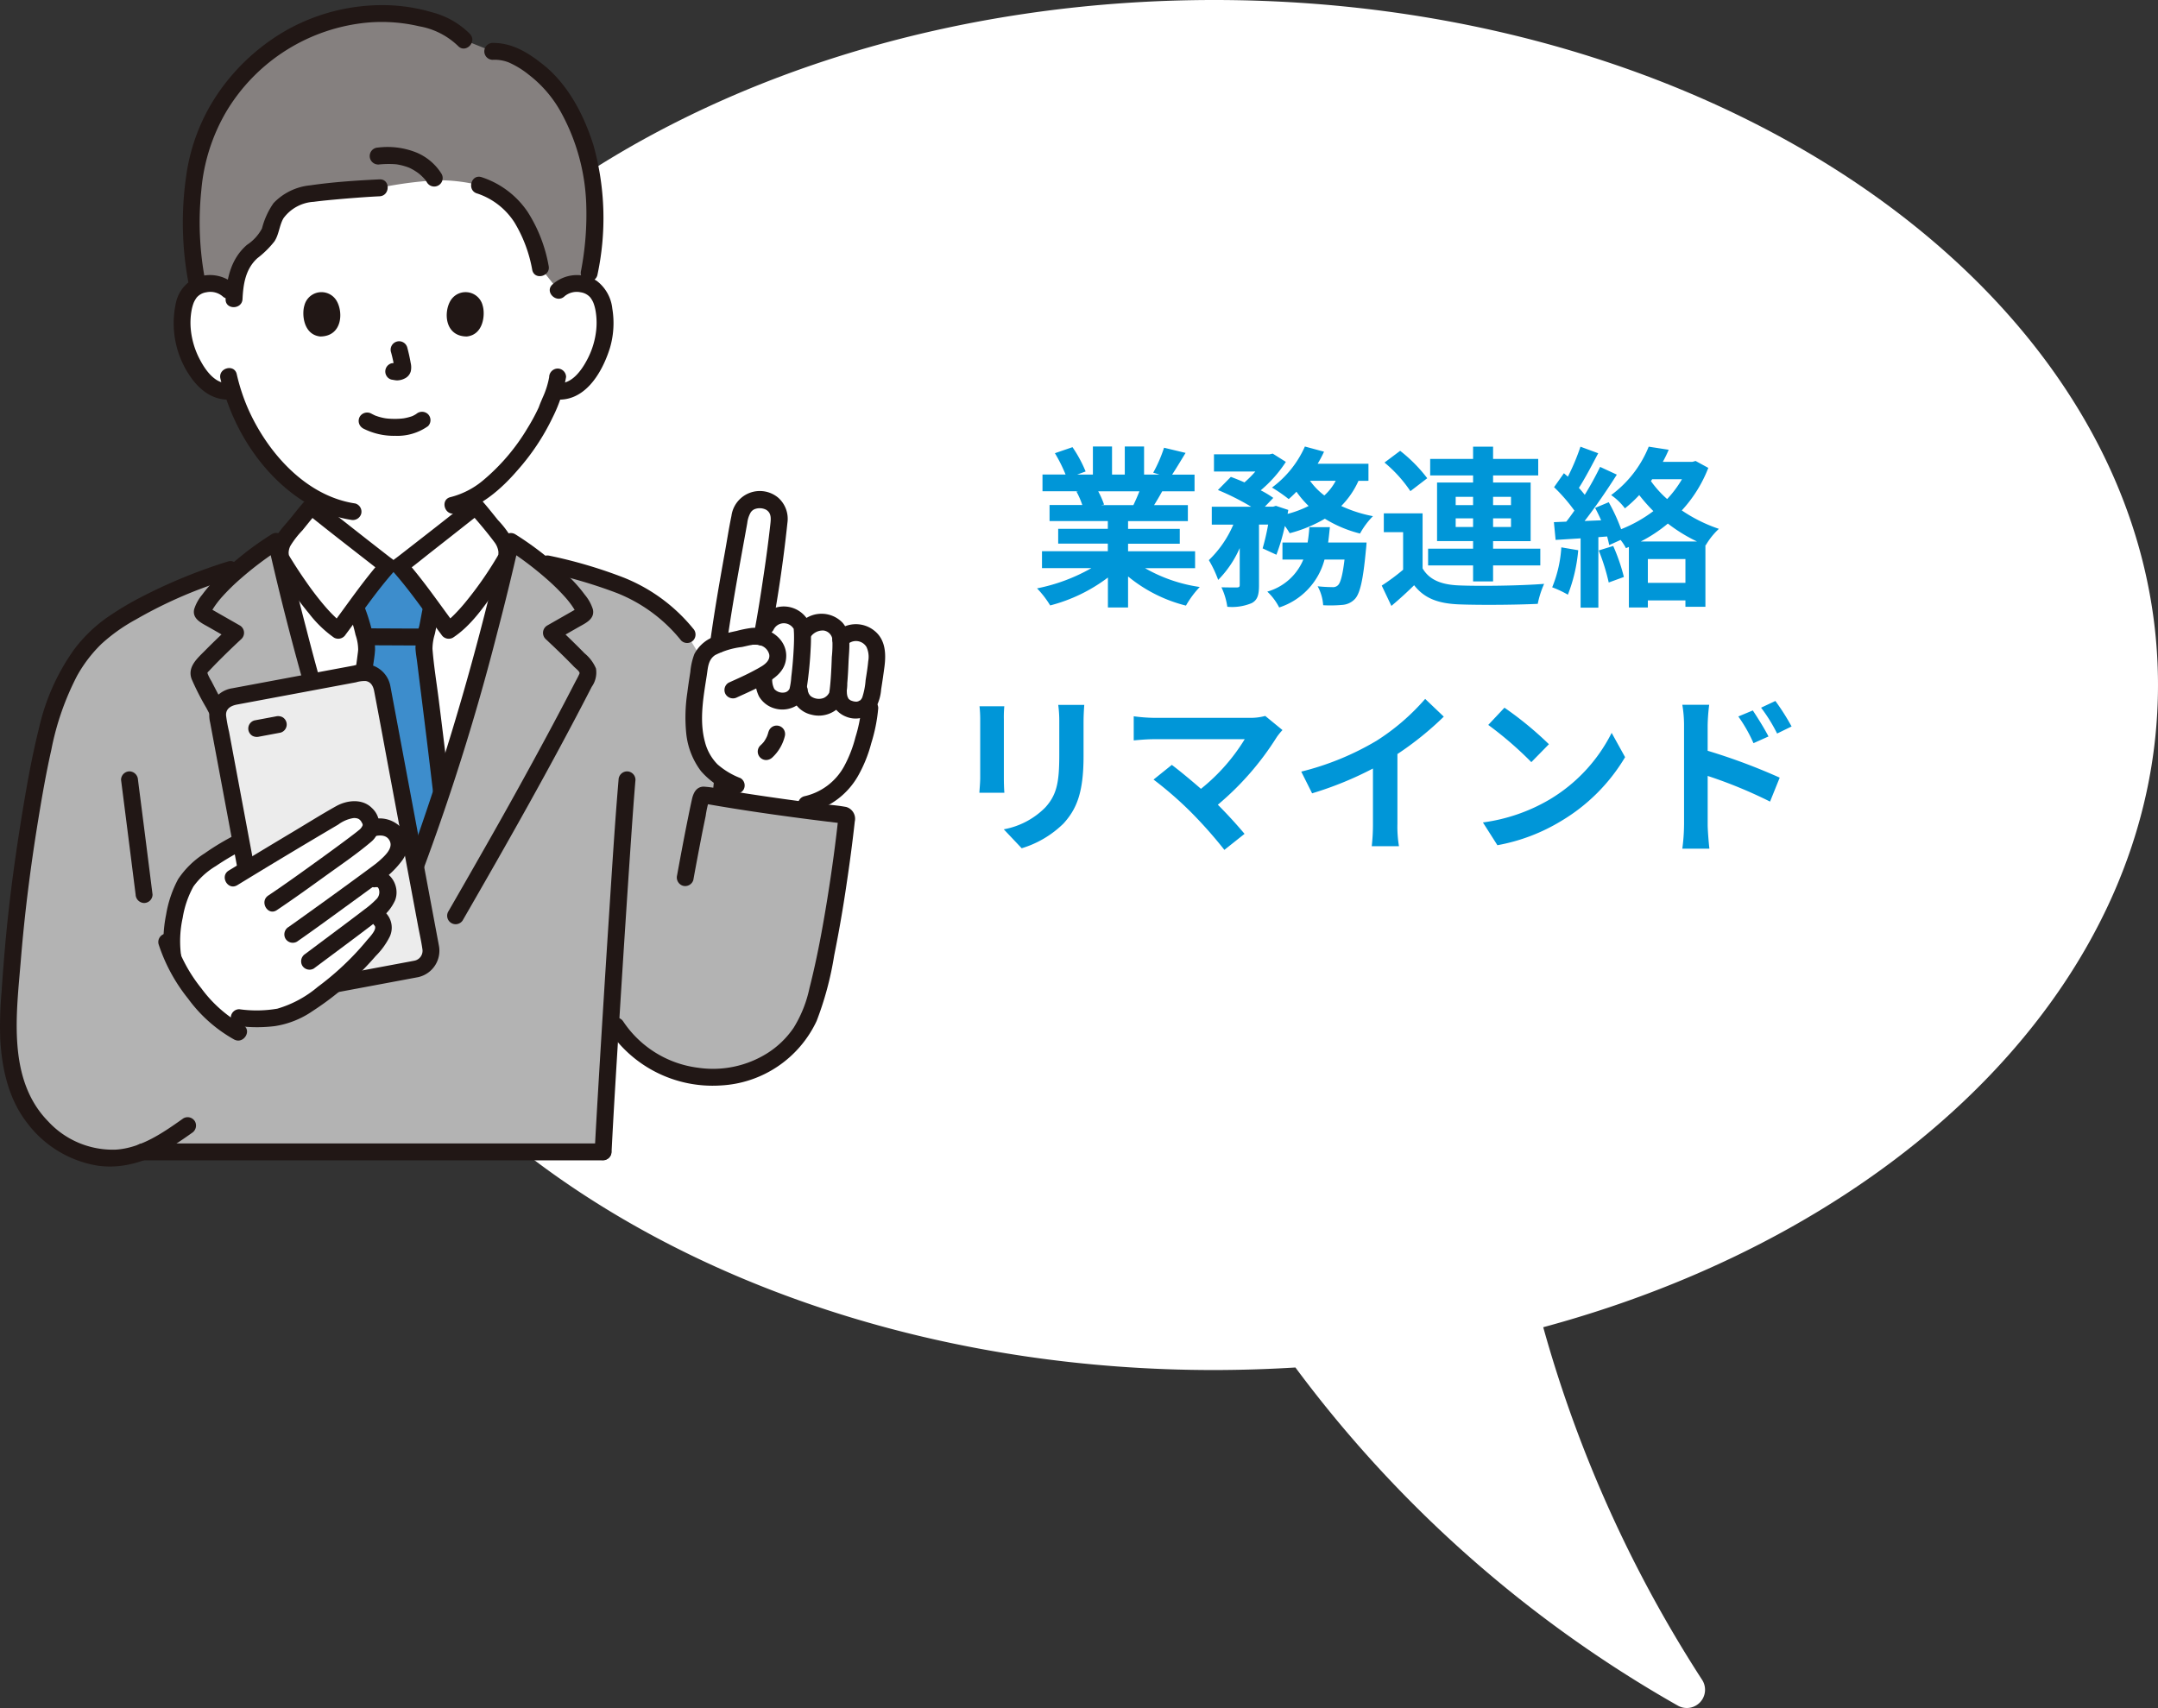 <svg xmlns="http://www.w3.org/2000/svg" viewBox="0 0 262.943 208.156"><rect x="0" y="0" width="262.943" height="208.156" fill="#333333" stroke="none"/><defs><clipPath id="a"><path fill="none" d="M0 0h229.987v208.156H0z"/></clipPath></defs><g clip-path="url(#a)" transform="translate(32.956)"><path fill="#fff" d="M114.993 0c63.506 0 114.993 37.375 114.993 83.48 0 35.869-31.164 66.45-74.906 78.262a155.994 155.994 0 0 0 19.361 42.974 2.222 2.222 0 0 1-2.971 3.134 150.367 150.367 0 0 1-46.584-41.2q-4.893.3-9.894.311C51.484 166.96-.001 129.584-.001 83.48S51.484 0 114.993 0"/></g><path fill="#0096d8" d="M138.833 59.875a25.191 25.191 0 0 1-.735 1.68h-3.927l.357-.063a11.281 11.281 0 0 0-.714-1.617Zm6.783 9.366v-2.058h-8.166v-.924h6.3v-1.806h-6.3v-.945h7.287v-1.953h-4.116c.315-.5.651-1.071.987-1.68h3.942v-2.037h-2.73c.483-.735 1.05-1.68 1.638-2.646l-2.625-.63a16.916 16.916 0 0 1-1.32 3.04l.756.231H139.4V54.41h-2.35v3.423h-1.554V54.41h-2.331v3.423h-1.915l1.029-.378a15.891 15.891 0 0 0-1.6-2.961l-2.142.735a18.824 18.824 0 0 1 1.3 2.6h-2.814v2.037h4.389l-.252.042a9.436 9.436 0 0 1 .714 1.638h-3.99v1.953h7.1v.945h-6.048v1.806h6.048v.924h-8.022v2.058h6.027a22.063 22.063 0 0 1-6.63 2.47 11.649 11.649 0 0 1 1.6 2.079 19.92 19.92 0 0 0 7.035-3.4v3.648h2.456v-3.78a17.925 17.925 0 0 0 7.053 3.553 11.747 11.747 0 0 1 1.68-2.268 18.761 18.761 0 0 1-6.657-2.289Zm16.212-3.129c.084-.609.147-1.239.21-1.869h-2.5a17.53 17.53 0 0 1-.21 1.869h-3.066v2.079h2.541a6.732 6.732 0 0 1-4.388 3.906 7.064 7.064 0 0 1 1.449 1.932 8.389 8.389 0 0 0 5.523-5.838h2.436c-.231 1.953-.5 2.856-.8 3.129a.855.855 0 0 1-.673.231 17.785 17.785 0 0 1-1.8-.105 5.506 5.506 0 0 1 .672 2.31 16.046 16.046 0 0 0 2.352-.042 2.309 2.309 0 0 0 1.53-.735c.609-.672.987-2.289 1.323-5.922.042-.294.084-.945.084-.945Zm.922-7.518a6.381 6.381 0 0 1-1.386 1.785 8.235 8.235 0 0 1-1.743-1.785Zm3.99 0v-2.079h-6.19a14.079 14.079 0 0 0 .777-1.47l-2.331-.63a12.519 12.519 0 0 1-4.011 5 18.338 18.338 0 0 1 2.037 1.407 12.5 12.5 0 0 0 .945-.9 11.873 11.873 0 0 0 1.483 1.738 12.723 12.723 0 0 1-2.562.966l.084-.483-1.512-.5-.336.105h-1.008l1.029-1.071a11.753 11.753 0 0 0-1.533-.924 15.675 15.675 0 0 0 3.066-3.465l-1.6-1.008-.378.084h-6.783v2.1h5.04a13.113 13.113 0 0 1-1.323 1.323 30.712 30.712 0 0 0-1.659-.672l-1.575 1.6a30.464 30.464 0 0 1 4.053 2.037h-4.803v2.184h2.625a13.2 13.2 0 0 1-2.982 4.326 13.994 13.994 0 0 1 1.137 2.407 12.723 12.723 0 0 0 2.625-3.885v4.494c0 .252-.084.294-.336.315-.273 0-1.113 0-1.89-.021a8.319 8.319 0 0 1 .714 2.373 6.194 6.194 0 0 0 2.961-.443c.735-.378.9-1.05.9-2.184v-7.39h1.113a27.372 27.372 0 0 1-.672 2.9l1.68.777a24.514 24.514 0 0 0 1.029-3.507 7.948 7.948 0 0 1 .588.882 16.809 16.809 0 0 0 4.287-1.766 15.126 15.126 0 0 0 4.284 1.806 9.591 9.591 0 0 1 1.575-2.118 16.341 16.341 0 0 1-3.864-1.239 10.316 10.316 0 0 0 2.1-3.066Zm10.628 5.628v-1.05h2.121v1.05Zm0-3.675h2.121v1.008h-2.121Zm6.741 0v1.008h-2.184v-1.008Zm0 3.675h-2.184v-1.05h2.184Zm-4.62 6.636h2.436v-1.956h5.754v-2.034h-5.754v-.924h4.578v-7.142h-4.578v-.861h5.5v-2.016h-5.5v-1.491h-2.436v1.491h-5.229v2.016h5.229v.861H175.1v7.14h4.389v.924h-5.481v2.036h5.481Zm-5.586-12.579a18.249 18.249 0 0 0-3.3-3.339l-1.908 1.428a16.364 16.364 0 0 1 3.155 3.486Zm-.567 4.284h-4.725v2.289h2.352v4.578a25.166 25.166 0 0 1-2.604 1.932l1.176 2.478c1.071-.9 1.932-1.7 2.772-2.52 1.26 1.617 2.943 2.226 5.443 2.331 2.562.1 7.014.063 9.618-.063a11.386 11.386 0 0 1 .777-2.436c-2.9.231-7.854.294-10.374.189-2.146-.084-3.616-.672-4.435-2.079Zm16.905 4.139a15.268 15.268 0 0 1-1.113 4.87 12.344 12.344 0 0 1 1.911.9 19.416 19.416 0 0 0 1.26-5.418Zm4.557.378a24.848 24.848 0 0 1 1.218 3.906l1.848-.672a23.153 23.153 0 0 0-1.3-3.78Zm5.124-1.092a17.6 17.6 0 0 0 3.3-2.184 19.444 19.444 0 0 0 3.549 2.184Zm.861 5.04v-2.9h4.578v2.9Zm.525-12.626h3.633a13.407 13.407 0 0 1-1.806 2.415 12.635 12.635 0 0 1-1.974-2.184Zm5.292-2.226-.378.105h-3.612a15.719 15.719 0 0 0 .714-1.47l-2.436-.378a13.636 13.636 0 0 1-4.578 5.9 7.22 7.22 0 0 1 1.68 1.617 16.043 16.043 0 0 0 1.743-1.617 21.609 21.609 0 0 0 1.722 1.953 16.726 16.726 0 0 1-3.927 2.205 22 22 0 0 0-1.512-3.289l-1.659.693c.252.462.5.987.735 1.512l-2.016.084c1.323-1.7 2.772-3.822 3.927-5.649l-2.037-.945a38.083 38.083 0 0 1-1.869 3.4c-.21-.252-.441-.546-.714-.84.756-1.176 1.6-2.793 2.352-4.221l-2.163-.8a26.621 26.621 0 0 1-1.533 3.654 65.99 65.99 0 0 0-.483-.42l-1.2 1.7a20.607 20.607 0 0 1 2.478 2.856c-.336.483-.672.945-.987 1.344l-1.512.063.21 2.163 3.045-.189v8.443h2.163v-8.589l1.071-.084c.1.378.189.735.252 1.05l1.386-.63a6.12 6.12 0 0 1 .654 1.005l.357-.147v7.374h2.31v-.861h4.578v.777h2.436v-7.518l.042.021a8.663 8.663 0 0 1 1.6-2 18.508 18.508 0 0 1-4.519-2.246 16.312 16.312 0 0 0 3.23-5.183Zm-74.487 29.726h-3.171a14.814 14.814 0 0 1 .126 2.1v3.99c0 3.276-.273 4.851-1.722 6.426a9.5 9.5 0 0 1-5.04 2.646l2.184 2.31a12.365 12.365 0 0 0 5.1-3.024c1.554-1.722 2.436-3.675 2.436-8.19v-4.158c.003-.836.045-1.508.087-2.1Zm-9.744.168h-3.019a14.911 14.911 0 0 1 .084 1.617v7.077c0 .63-.084 1.449-.1 1.848h3.045c-.042-.483-.063-1.3-.063-1.827v-7.1a14.84 14.84 0 0 1 .053-1.611Zm33.894 2.9-2.1-1.722a6.783 6.783 0 0 1-1.953.231h-11.655a20.164 20.164 0 0 1-2.415-.189v2.94c.441-.042 1.575-.147 2.415-.147h11.109a23.307 23.307 0 0 1-5.334 6.048c-1.323-1.155-2.709-2.289-3.549-2.919l-2.226 1.79a44.67 44.67 0 0 1 4.62 4.032 54.722 54.722 0 0 1 4.011 4.536l2.457-1.953a56.371 56.371 0 0 0-3.255-3.549 34.987 34.987 0 0 0 7.162-8.214 7.322 7.322 0 0 1 .713-.882Zm2.287 5.063 1.323 2.646a42.079 42.079 0 0 0 7.415-3.024v6.72a23.518 23.518 0 0 1-.147 2.751h3.318a14.438 14.438 0 0 1-.189-2.751v-8.484a38.519 38.519 0 0 0 5.649-4.557l-2.269-2.163a26.922 26.922 0 0 1-5.922 5.1 33.768 33.768 0 0 1-9.178 3.762Zm24.761-7.791-1.974 2.1a43.664 43.664 0 0 1 5.25 4.536l2.142-2.184a42.413 42.413 0 0 0-5.418-4.452Zm-2.625 13.986 1.764 2.774a22.742 22.742 0 0 0 7.791-2.961 22.33 22.33 0 0 0 7.77-7.77l-1.638-2.961a19.774 19.774 0 0 1-7.644 8.169 21.644 21.644 0 0 1-8.043 2.749Zm32.886-13.65-1.764.735a17.991 17.991 0 0 1 1.848 3.255l1.827-.819c-.483-.947-1.323-2.289-1.911-3.171Zm2.751-1.155-1.743.819a19.663 19.663 0 0 1 1.953 3.15l1.764-.861a27.811 27.811 0 0 0-1.974-3.108Zm-11.13 15.079a22.74 22.74 0 0 1-.21 2.919h3.3c-.1-.861-.21-2.331-.21-2.919v-5.944a56.258 56.258 0 0 1 7.6 3.129l1.177-2.919a73.058 73.058 0 0 0-8.78-3.276v-3.066a22.837 22.837 0 0 1 .189-2.541h-3.276a14.819 14.819 0 0 1 .21 2.541Z"/><g transform="translate(0 .625)"><path fill="#fff" d="M68.042 34.763a3.2 3.2 0 0 1 2.31-.846 2.965 2.965 0 0 1 2.663 1.48c.905 1.57.867 4.462.258 6.252a9.639 9.639 0 0 1-2.834 4.6 3.521 3.521 0 0 1-2.716.784l-.187-.031c-.322.938-.724 1.773-.859 2.185-.658 1.787-4.188 7.891-8.718 10.6v1.28c-.4.328-8.657 6.834-9.282 7.278h-1.455c-.626-.444-8.878-6.95-9.282-7.278v-1.231a21.039 21.039 0 0 1-5.148-4.552 24.01 24.01 0 0 1-4.466-8.286 3.469 3.469 0 0 1-2.868-.752 9.651 9.651 0 0 1-2.834-4.6c-.608-1.789-.644-4.681.258-6.252a2.966 2.966 0 0 1 2.663-1.48 3.2 3.2 0 0 1 2.31.846s-3.554-18.097 19.351-18.097 20.836 18.1 20.836 18.1Z"/><path fill="#b3b3b3" d="M34.866 70.515q-.634-2.6-1.211-5.162a44.75 44.75 0 0 0-4.045 2.951 58.874 58.874 0 0 0-15.45 6.812 16.825 16.825 0 0 0-5.046 5.07 28.992 28.992 0 0 0-3.471 8.625c-.78 3.306-1.145 5.148-1.875 9.554a210.156 210.156 0 0 0-2.693 24.152 24 24 0 0 0 1.409 10.31A13.266 13.266 0 0 0 10.232 140a10.338 10.338 0 0 0 7.129-.245H73.49c.148-2.951.519-9.248.956-16.308l.612.951c3.079 4.909 9.362 7.052 14.587 5.984a12.373 12.373 0 0 0 9.552-8.745 159.906 159.906 0 0 0 3.963-22.5.381.381 0 0 0-.337-.422c-2.025-.236-4.182-.5-6.38-.8l-12.719-21.21a19.386 19.386 0 0 0-7.423-5.712 65.241 65.241 0 0 0-9.642-2.905l-.859-.179a44.242 44.242 0 0 0-3.552-2.553 331.433 331.433 0 0 1-7.988 29.055c-2.356 7.236-3.049 9.448-6.309 17.424-3.255-7.978-3.951-10.188-6.306-17.424a332.137 332.137 0 0 1-6.779-23.896Z"/><path fill="#fff" d="M40.907 92.123a334.826 334.826 0 0 1-6.642-24.125l-.025-.578a2.951 2.951 0 0 1 .64-2.643c.932-1.08 2.1-2.641 3.059-3.707.4.328 8.657 6.834 9.282 7.278h1.455c.626-.444 8.878-6.95 9.282-7.278.953 1.066 2.127 2.627 3.059 3.707a2.952 2.952 0 0 1 .64 2.643l.053.247a332.422 332.422 0 0 1-7.453 26.741c-2.356 7.237-3.049 9.448-6.31 17.423-3.255-7.977-3.951-10.187-6.306-17.423q-.369-1.132-.734-2.285Z"/><path fill="#3d8dcc" d="M43.825 84.835c.5-3.576.854-6.138.85-6.379a9.213 9.213 0 0 0-.538-2.565 14.162 14.162 0 0 0-.68-2.213l-.145-.32c1.329-1.791 2.932-3.908 3.91-5.01h1.454c.981 1.1 2.591 3.232 3.922 5.027l-.017.056c-.277 1.141-.321 1.692-.558 2.768q-.066.325-.149.649a6.432 6.432 0 0 0-.222 1.448c0 .275 1.229 9.743 2.136 17.557-2 6.128-2.808 8.557-5.84 15.978-2.974-7.29-3.81-9.763-5.73-15.658.56-3.963 1.148-8.074 1.607-11.338Z"/><path fill="#211715" d="M51.333 75.976c-2.151 0-4.3-.022-6.452-.023a1.031 1.031 0 1 0 0 2.061c2.151 0 4.3.022 6.452.023a1.031 1.031 0 0 0 0-2.061Z"/><path fill="#211715" d="M51.588 73.158c-.2.827-.328 1.665-.5 2.5a11.234 11.234 0 0 0-.466 2.663c.023.591.137 1.189.209 1.775.372 3.016.753 6.032 1.123 9.049q.393 3.211.77 6.424a1.062 1.062 0 0 0 1.031 1.031 1.037 1.037 0 0 0 1.031-1.031q-.632-5.414-1.314-10.822c-.26-2.091-.614-4.194-.776-6.3a6.227 6.227 0 0 1 .288-1.809c.215-.974.362-1.96.594-2.931.308-1.288-1.68-1.84-1.987-.548ZM43.309 95.745l1.557-10.975q.28-1.985.551-3.972c.1-.733.235-1.476.281-2.215a6.988 6.988 0 0 0-.361-2.286 22.615 22.615 0 0 0-.99-3.138 1.038 1.038 0 0 0-1.41-.37 1.056 1.056 0 0 0-.37 1.41 19.2 19.2 0 0 1 .755 2.548 5.552 5.552 0 0 1 .319 1.794c-.011.222-.047.444-.075.664l-.064.5c-.014.105-.027.211-.043.316l-.03.229c-.387 2.884-.8 5.764-1.211 8.644q-.447 3.152-.9 6.3a1.065 1.065 0 0 0 .72 1.268 1.038 1.038 0 0 0 1.268-.72Z"/><path fill="#211715" d="M37.21 60.342c-.591.667-1.148 1.364-1.707 2.061s-1.185 1.345-1.68 2.073a3.591 3.591 0 0 0-.277 3.815 45.923 45.923 0 0 0 4.117 5.86 14.068 14.068 0 0 0 3.038 2.931 1.056 1.056 0 0 0 1.41-.37c1.917-2.559 3.719-5.235 5.84-7.633a1.05 1.05 0 0 0-.209-1.619c-.129-.091-.25-.187-.373-.281l-.149-.115s.154.119-.011-.009l-.429-.335q-1.092-.849-2.179-1.7-2.342-1.837-4.679-3.682c-.418-.33-.838-.657-1.252-.991a1.062 1.062 0 0 0-1.458 0 1.038 1.038 0 0 0 0 1.458c2.623 2.116 5.291 4.181 7.95 6.253.511.4 1.015.809 1.542 1.186l-.209-1.619c-2.236 2.529-4.139 5.352-6.161 8.05l1.41-.37a6.394 6.394 0 0 1-1-.825c-.42-.4-.816-.834-1.194-1.274a36.907 36.907 0 0 1-2.247-2.933 52.984 52.984 0 0 1-1.671-2.525c-.15-.242-.314-.485-.441-.741a.927.927 0 0 1-.043-.084c.083.215.024-.073.021-.143a1.946 1.946 0 0 1 .215-.885 10.98 10.98 0 0 1 1.47-1.894c.6-.742 1.188-1.488 1.82-2.2.871-.991-.581-2.454-1.464-1.459Z"/><path fill="#211715" d="M57.229 61.8c1.052 1.187 2.114 2.433 3.059 3.707a2.373 2.373 0 0 1 .356.715 1.964 1.964 0 0 1 .086.408c.008.089-.016.4 0 .338.028-.1-.054.1-.082.149-.073.129-.148.252-.224.377a44.135 44.135 0 0 1-3.736 5.3 21.508 21.508 0 0 1-1.327 1.473c-.215.215-.436.425-.666.623a3.26 3.26 0 0 1-.543.409l1.41.37c-2.021-2.7-3.925-5.521-6.161-8.05l-.209 1.619c1.175-.841 2.295-1.773 3.431-2.663q2.391-1.875 4.776-3.758c.429-.338.859-.674 1.284-1.017a1.037 1.037 0 0 0 0-1.458 1.055 1.055 0 0 0-1.458 0c-2.59 2.09-5.225 4.129-7.85 6.175l-.5.389-.218.169-.03.023c-.158.121-.315.245-.478.362a1.05 1.05 0 0 0-.208 1.619c2.12 2.4 3.922 5.074 5.84 7.633a1.051 1.051 0 0 0 1.41.37c2.193-1.435 3.819-3.809 5.293-5.926.6-.867 1.189-1.748 1.735-2.652a4.1 4.1 0 0 0 .449-.876 3.738 3.738 0 0 0-.307-2.636 11.749 11.749 0 0 0-1.689-2.239c-.654-.811-1.3-1.632-1.989-2.41-.878-.993-2.332.467-1.454 1.457ZM74.518 139.755c.277-5.5.627-10.994.967-16.491q.651-10.512 1.365-21.02c.18-2.612.359-5.225.58-7.834a1.038 1.038 0 0 0-1.031-1.031 1.052 1.052 0 0 0-1.031 1.031c-.469 5.527-.806 11.067-1.166 16.6q-.683 10.492-1.308 20.989c-.153 2.584-.307 5.169-.437 7.755-.067 1.326 2 1.322 2.061 0ZM41.297 110.484c-5.156-8.938-10.253-17.916-15.006-27.076l-.538-1.04a5.711 5.711 0 0 1-.442-.862c-.066-.215-.023-.172.192-.405q.376-.4.762-.8a98.088 98.088 0 0 1 3.174-3.081 1.04 1.04 0 0 0-.209-1.619l-2.049-1.17-.931-.532c-.186-.106-.373-.212-.558-.319l-.186-.106q-.229-.143.043.039l.141.52q-.09.195-.026.063c.025-.051.051-.1.078-.152.046-.086.094-.172.144-.258.1-.179.218-.353.336-.523a11.031 11.031 0 0 1 .819-1.031 25.544 25.544 0 0 1 2.319-2.272 40.731 40.731 0 0 1 4.818-3.621l-1.514-.616a332.268 332.268 0 0 0 10.56 36.8c1.009 2.877 2.127 5.717 3.272 8.546a1.063 1.063 0 0 0 1.268.72 1.038 1.038 0 0 0 .72-1.268 283.808 283.808 0 0 1-11.151-34.38q-1.436-5.46-2.681-10.967a1.039 1.039 0 0 0-1.514-.616 38.5 38.5 0 0 0-7.051 5.669 17.806 17.806 0 0 0-1.454 1.726 5.168 5.168 0 0 0-.973 1.761c-.267 1.186.9 1.686 1.738 2.165l2.794 1.595-.209-1.619c-1 .94-2 1.886-2.963 2.865-.945.961-2.226 2.013-1.668 3.513a32.017 32.017 0 0 0 1.8 3.528q.923 1.763 1.862 3.518a671.636 671.636 0 0 0 7.958 14.392q2.259 3.982 4.552 7.945a1.032 1.032 0 0 0 1.78-1.04Z"/><path fill="#211715" d="M56.381 111.53c5.416-9.387 10.77-18.819 15.721-28.461a2.994 2.994 0 0 0 .513-2.233 4.781 4.781 0 0 0-1.385-1.841 96.926 96.926 0 0 0-3.314-3.226l-.208 1.619 2.794-1.595c.841-.48 2.006-.976 1.738-2.165a5.186 5.186 0 0 0-.972-1.761 17.869 17.869 0 0 0-1.454-1.726 38.5 38.5 0 0 0-7.051-5.669 1.038 1.038 0 0 0-1.514.616 332.273 332.273 0 0 1-10.56 36.8c-1.01 2.877-2.127 5.717-3.272 8.546a1.037 1.037 0 0 0 .72 1.268 1.056 1.056 0 0 0 1.268-.72 283.8 283.8 0 0 0 11.151-34.38q1.435-5.46 2.681-10.967l-1.514.616a40.775 40.775 0 0 1 4.818 3.621 25.718 25.718 0 0 1 2.268 2.218 11.308 11.308 0 0 1 .831 1.031c.12.172.235.344.344.524q.091.152.175.308l.053.1q.1.208 0-.013l.141-.52q.247-.165.094-.07-.117.072-.238.138l-.466.266-1.025.584-2.049 1.17a1.04 1.04 0 0 0-.209 1.619c.953.894 1.9 1.793 2.821 2.722q.319.321.633.649c.161.168.611.512.687.73.036.1.024.091-.055.271-.143.323-.326.635-.487.949q-1.728 3.35-3.517 6.667-3.707 6.887-7.587 13.681-2.161 3.805-4.351 7.595a1.032 1.032 0 0 0 1.78 1.041ZM17.355 140.785h56.132a1.031 1.031 0 0 0 0-2.061H17.355a1.031 1.031 0 0 0 0 2.061ZM14.75 94.409q.892 6.989 1.775 13.979a1.064 1.064 0 0 0 1.031 1.031 1.037 1.037 0 0 0 1.031-1.031q-.876-6.991-1.775-13.979a1.064 1.064 0 0 0-1.031-1.031 1.037 1.037 0 0 0-1.031 1.031Z"/><path fill="#211715" d="M27.759 67.805a64.846 64.846 0 0 0-10.016 4.055 38.956 38.956 0 0 0-4.846 2.87 18.2 18.2 0 0 0-3.839 3.758 26.409 26.409 0 0 0-4.309 9.637c-.709 2.834-1.256 5.709-1.746 8.589-1.025 6.029-1.87 12.08-2.4 18.173q-.232 2.682-.411 5.366a47.068 47.068 0 0 0-.165 5.7c.194 3.616 1 7.333 3.264 10.243a13.461 13.461 0 0 0 8.6 5.232c3.377.475 6.475-.713 9.292-2.494.75-.472 1.48-.98 2.2-1.493a1.059 1.059 0 0 0 .37-1.41 1.039 1.039 0 0 0-1.41-.37c-2.434 1.727-5.139 3.618-8.218 3.813a10.7 10.7 0 0 1-8.263-3.449c-5.02-5.137-3.85-13.156-3.323-19.649.464-5.715 1.187-11.391 2.111-17.049.467-2.863.962-5.722 1.6-8.552a33.287 33.287 0 0 1 3.137-9.033 16.773 16.773 0 0 1 2.973-3.893 21.127 21.127 0 0 1 4.189-2.976 54.265 54.265 0 0 1 9.258-4.238c.831-.293 1.666-.572 2.5-.842 1.258-.4.72-2.4-.548-1.987Z"/><path fill="#85807f" d="M23.9 19.812a38.607 38.607 0 0 0 .2 14.444 3.535 3.535 0 0 1 1.448-.335 3.049 3.049 0 0 1 2.977 1.823c.091-1.89.339-3.848 1.812-5.355.784-.8 1.894-1.448 2.362-2.38.4-.789.461-1.642.874-2.427a4.237 4.237 0 0 1 1.285-1.471 7.473 7.473 0 0 1 2.439-1.016c1.242-.327 7.308-.755 8.943-.833a48.454 48.454 0 0 1 7.009-.921 20.52 20.52 0 0 1 5.151.61 9.355 9.355 0 0 1 5.055 3.831 16.439 16.439 0 0 1 2.4 6.227l2.19 2.754a3.2 3.2 0 0 1 2.31-.846 3.779 3.779 0 0 1 1.134.2c1.374-6.11 1.619-13.2-1.087-19.186a17.365 17.365 0 0 0-4.843-6.87c-2.54-2.03-3.79-2.447-5.551-2.43l-3.474-1.38A7.437 7.437 0 0 0 53.1 2.104a22.028 22.028 0 0 0-16.875 1.412 24.014 24.014 0 0 0-11.208 12.315 22.748 22.748 0 0 0-1.12 3.984Z"/><path fill="#211715" d="M58.124 22.947a8.632 8.632 0 0 1 4.567 3.544 16.919 16.919 0 0 1 2.165 5.8c.3 1.292 2.288.745 1.988-.548a18.05 18.05 0 0 0-2.548-6.541 10.811 10.811 0 0 0-5.626-4.239c-1.269-.4-1.812 1.593-.548 1.987ZM60.01 6.665a4.681 4.681 0 0 1 1.99.323 10.87 10.87 0 0 1 2.405 1.473 14.721 14.721 0 0 1 4 4.689 24.939 24.939 0 0 1 3.022 11.025 36.315 36.315 0 0 1-.633 8.207 1.059 1.059 0 0 0 .72 1.268 1.04 1.04 0 0 0 1.268-.72 32.964 32.964 0 0 0-.463-15.825c-1.16-3.711-3.1-7.458-6.193-9.9-1.837-1.451-3.71-2.616-6.116-2.6a1.031 1.031 0 0 0 0 2.061ZM24.935 33.2a37.8 37.8 0 0 1-.405-10.636 22.769 22.769 0 0 1 3.074-9.643 22.479 22.479 0 0 1 17.235-10.8 20.015 20.015 0 0 1 6.24.458 9.038 9.038 0 0 1 4.727 2.394c.912.968 2.368-.492 1.458-1.458a10.006 10.006 0 0 0-4.583-2.63A21.187 21.187 0 0 0 46.66 0a23.874 23.874 0 0 0-11.547 2.94 25.318 25.318 0 0 0-8.365 7.539 23.587 23.587 0 0 0-4.046 10.241 39.584 39.584 0 0 0 .245 13.032 1.041 1.041 0 0 0 1.268.72 1.053 1.053 0 0 0 .72-1.268Z"/><path fill="#211715" d="M46.24 21.233c-2.808.135-5.645.323-8.429.726a7.117 7.117 0 0 0-4.482 2.17 9.463 9.463 0 0 0-1.409 3.092 5.466 5.466 0 0 1-1.836 2c-1.963 1.714-2.472 4.1-2.594 6.592-.065 1.326 2 1.323 2.061 0 .091-1.849.374-3.663 1.806-4.97a11.6 11.6 0 0 0 2.081-2.05c.567-.859.59-1.938 1.1-2.816a4.92 4.92 0 0 1 3.7-2.008l.168-.024c.157-.023-.168.021 0 0l.452-.055q.515-.06 1.031-.11c.733-.073 1.466-.137 2.2-.2 1.383-.112 2.769-.217 4.155-.284 1.321-.064 1.328-2.125 0-2.061ZM46.049 19.432a12.282 12.282 0 0 1 2.015-.052l.215.019c.194.019-.237-.043.1.012.144.024.287.051.429.083a7.189 7.189 0 0 1 1 .3c-.094-.036.048.019.067.028q.1.047.2.1c.149.075.3.158.438.245s.274.178.408.272c.033.023.129.1.043.03l.159.129a5.808 5.808 0 0 1 .615.6c.038.043.073.089.111.131-.054-.06-.076-.108-.013-.015s.134.2.193.3a1.031 1.031 0 0 0 1.78-1.04 6.58 6.58 0 0 0-3.107-2.627 9.452 9.452 0 0 0-4.655-.587 1.031 1.031 0 0 0 0 2.061Z"/><path fill="#fff" d="M41.308 98.61c-1.491.873-7.406 4.4-11.3 6.763l-.644-3.444a25.065 25.065 0 0 0-5.806 3.86 6.783 6.783 0 0 0-1.627 2.7 16.653 16.653 0 0 0-.892 7.377l.043.3a22.39 22.39 0 0 0 5.959 7.7 36.776 36.776 0 0 0 6.75-.51 11.328 11.328 0 0 0 4.331-2.022 34.924 34.924 0 0 0 8.141-7.681 2.336 2.336 0 0 0 .426-1.11 1.282 1.282 0 0 0-.338-1.1l-.844-.785c.329-.258.56-.448.658-.542a3.71 3.71 0 0 0 1.022-1.391 1.86 1.86 0 0 0 .02-1.071 1.347 1.347 0 0 0-1.574-1.17l-.769.117a89.11 89.11 0 0 0 1.729-1.291c.1-.082.206-.169.311-.262a6.42 6.42 0 0 0 1.522-1.873 2.085 2.085 0 0 0-.285-2.185 2.542 2.542 0 0 0-3-.623 1.8 1.8 0 0 0-.526-1.749c-.856-.945-2.432-.509-3.1-.122Z"/><path fill="#211715" d="M22.035 115.591a13.2 13.2 0 0 1 .227-4.374 11.757 11.757 0 0 1 1.309-3.811 9.226 9.226 0 0 1 2.723-2.485 31.84 31.84 0 0 1 3.637-2.125c1.18-.608.138-2.387-1.04-1.78a30.443 30.443 0 0 0-3.955 2.351 10.823 10.823 0 0 0-3.234 3.149 13.957 13.957 0 0 0-1.464 4.334 16.1 16.1 0 0 0-.192 5.29 1.037 1.037 0 0 0 1.268.72 1.059 1.059 0 0 0 .721-1.269Z"/><rect width="20.347" height="36.71" fill="#ececec" rx="1" transform="rotate(-10.588 470.123 -98.732)"/><path fill="#211715" d="m50.441 116.461-10.66 1.993c-1.6.3-3.2.621-4.8.9a1.24 1.24 0 0 1-1.506-1.016c-.043-.2-.075-.4-.112-.6L31.489 107.7l-2.63-14.073-.951-5.084a18.623 18.623 0 0 1-.361-1.963c-.064-.859.62-1.21 1.338-1.345l1.9-.356 6.732-1.258 5.873-1.1a3.661 3.661 0 0 1 1.168-.152c.654.1.92.648 1.031 1.224.561 2.927 1.1 5.859 1.643 8.789l2.65 14.174 1.055 5.643c.176.94.394 1.882.529 2.828a1.229 1.229 0 0 1-1.028 1.432c-1.294.288-.747 2.276.548 1.988a3.3 3.3 0 0 0 2.487-3.868c-.043-.252-.094-.5-.141-.755l-.8-4.266-2.631-14.073-2.15-11.5c-.063-.337-.123-.675-.189-1.011a3.3 3.3 0 0 0-2.238-2.529 4.453 4.453 0 0 0-2.222.04l-2.368.442-12.417 2.321a3.346 3.346 0 0 0-2.567 1.945 3.733 3.733 0 0 0-.146 2.227l.639 3.417 2.542 13.6 2.328 12.454a14.3 14.3 0 0 0 .5 2.423 3.311 3.311 0 0 0 3.8 2.046c.515-.091 1.031-.193 1.546-.289l12.991-2.428 1.035-.194a1.04 1.04 0 0 0 .72-1.268 1.052 1.052 0 0 0-1.264-.72Z"/><path fill="#fff" d="m28.421 106.958-.027-.6c3.779-2.316 11.957-7.2 13.125-7.87.671-.387 2.247-.823 3.1.122a1.807 1.807 0 0 1 .53 1.739l.286-.073a2.428 2.428 0 0 1 2.709.706 2.085 2.085 0 0 1 .285 2.185 6.868 6.868 0 0 1-1.834 2.135c-.226.181-.864.656-1.729 1.288l.769-.116a1.347 1.347 0 0 1 1.573 1.17 1.86 1.86 0 0 1-.02 1.071 3.709 3.709 0 0 1-1.023 1.391c-.1.094-.329.283-.656.54l.843.787a1.282 1.282 0 0 1 .338 1.1 2.393 2.393 0 0 1-.426 1.113 34.992 34.992 0 0 1-8.145 7.685 11.326 11.326 0 0 1-4.332 2.018 19.068 19.068 0 0 1-4.638.046Z"/><path fill="#211715" d="m31.557 89.15 2.62-.491a1.03 1.03 0 0 0 .246-1.883 1.155 1.155 0 0 0-.794-.1l-2.62.491a1.03 1.03 0 0 0-.246 1.883 1.154 1.154 0 0 0 .794.1ZM28.913 107.247q6.12-3.745 12.3-7.386a4.237 4.237 0 0 1 1.784-.78 1.229 1.229 0 0 1 .661.076.917.917 0 0 1 .393.4c.086.16.155.235.136.392a1.369 1.369 0 0 1-.459.59c-.105.089-.215.174-.321.258l-.167.131a1.3 1.3 0 0 1-.107.083q-.59.45-1.184.892-1.446 1.074-2.908 2.128c-2.1 1.517-4.2 3.036-6.353 4.478-1.1.735-.065 2.522 1.041 1.78 2.057-1.379 4.068-2.83 6.076-4.279 1.807-1.3 3.679-2.574 5.381-4.016a2.733 2.733 0 0 0 .111-4.168c-1.15-1.147-3.013-.95-4.328-.215-1.739.97-3.432 2.033-5.141 3.055q-3.987 2.383-7.957 4.8c-1.13.691-.1 2.475 1.04 1.78Z"/><path fill="#211715" d="M45.712 101.27c.726-.164 1.511-.11 1.816.68.335.87-.708 1.783-1.271 2.293-.132.12-.275.228-.408.347-.152.135.076-.057.057-.043-.125.092-.248.188-.372.281q-.563.422-1.132.838-3.3 2.428-6.637 4.816c-.869.625-1.737 1.254-2.616 1.865a1.058 1.058 0 0 0-.37 1.41 1.04 1.04 0 0 0 1.41.37c2.173-1.511 4.307-3.08 6.449-4.636q1.7-1.236 3.4-2.482a11.494 11.494 0 0 0 3.04-2.881 3.235 3.235 0 0 0-.283-3.98 3.611 3.611 0 0 0-3.631-.868c-1.293.292-.746 2.28.548 1.987Z"/><path fill="#211715" d="M45.639 107.506a1.344 1.344 0 0 1 .336-.015.293.293 0 0 1 .083.039c-.073-.055.043.054.043.057-.092-.134-.007.006.008.029s.081.149.029.043.021.056.027.079a1.2 1.2 0 0 1-.353 1.265 10.8 10.8 0 0 1-1.4 1.2l.037-.029-.144.111-.227.174-.574.437-1.288.971q-1.317.988-2.637 1.972l-2.387 1.788a1.062 1.062 0 0 0-.37 1.41 1.038 1.038 0 0 0 1.41.37c1.818-1.359 3.642-2.709 5.454-4.075.855-.644 1.71-1.288 2.552-1.951a5.655 5.655 0 0 0 1.89-2.262c.687-1.687-.573-3.884-2.5-3.669a1.061 1.061 0 0 0-1.031 1.031 1.037 1.037 0 0 0 1.031 1.031Z"/><path fill="#211715" d="M45.627 112.163c.4.434-.664 1.495-.894 1.774q-.87 1.057-1.824 2.038a34.4 34.4 0 0 1-4.2 3.672 13.488 13.488 0 0 1-4.92 2.651 15.02 15.02 0 0 1-4.635.065 1.036 1.036 0 0 0-1.031 1.031 1.056 1.056 0 0 0 1.031 1.031 17.952 17.952 0 0 0 4.318 0 11.042 11.042 0 0 0 4.63-1.847 35.984 35.984 0 0 0 7.672-6.693 8.96 8.96 0 0 0 1.737-2.414 2.6 2.6 0 0 0-.429-2.768c-.9-.979-2.354.481-1.458 1.458Z"/><path fill="#211715" d="M19.313 114.409a20.908 20.908 0 0 0 3.607 6.667 17.528 17.528 0 0 0 5.621 4.985c1.178.605 2.222-1.173 1.041-1.78a15.743 15.743 0 0 1-5.043-4.455 18.728 18.728 0 0 1-3.236-5.966 1.032 1.032 0 0 0-1.988.548Z"/><path fill="#fff" d="M99.315 101.429a40.91 40.91 0 0 1 .427-4.445 8.926 8.926 0 0 0 2.967-2.279 9.706 9.706 0 0 0 1.384-2.075 21.186 21.186 0 0 0 1.914-7.849 2.813 2.813 0 0 0 .2-.658c.2-1.172.383-2.346.539-3.521a4.961 4.961 0 0 0-.156-2.675 2.5 2.5 0 0 0-4.148-.653 2.264 2.264 0 0 0-1.647-2.021 2.708 2.708 0 0 0-2.711.933l-.123.15-.271-.657a2.749 2.749 0 0 0-2.009-1.388 2.307 2.307 0 0 0-2.311 1.288l-.33.334c.769-4.264 1.62-10.343 1.9-13.092a2.238 2.238 0 0 0-1.918-2.5c-1.854-.242-2.674.873-2.932 2.334-.816 4.589-1.851 9.98-2.567 15.224a3.076 3.076 0 0 0-2.228 2.42c-.215 1.442-.472 2.877-.616 4.327a16.265 16.265 0 0 0 .094 4.9 6.949 6.949 0 0 0 2.431 4.16 9.527 9.527 0 0 0 .841.575 44.644 44.644 0 0 1-.682 4.947Z"/><path fill="#211715" d="M104.953 85.669a17.2 17.2 0 0 1-.72 3.541 15.312 15.312 0 0 1-1.391 3.57 7.345 7.345 0 0 1-4.857 3.635 1.04 1.04 0 0 0-.72 1.268 1.055 1.055 0 0 0 1.268.72 9.318 9.318 0 0 0 6-4.443 16.659 16.659 0 0 0 1.628-4.017 20.017 20.017 0 0 0 .849-4.274 1.039 1.039 0 0 0-1.031-1.031 1.051 1.051 0 0 0-1.026 1.031ZM88.517 78.156c.411-3 .911-5.98 1.439-8.957q.369-2.081.749-4.161l.347-1.928a3.382 3.382 0 0 1 .391-1.241 1.049 1.049 0 0 1 .619-.485 1.714 1.714 0 0 1 1.276.108c.706.412.59 1.168.515 1.863a161.54 161.54 0 0 1-.777 5.9c-.366 2.5-.757 5-1.232 7.488a1.058 1.058 0 0 0 .72 1.268 1.04 1.04 0 0 0 1.268-.72A171.09 171.09 0 0 0 95.943 63.1a3.438 3.438 0 0 0-1.127-3.077 3.488 3.488 0 0 0-5.693 2.225c-.307 1.468-.535 2.958-.8 4.434-.655 3.631-1.288 7.267-1.79 10.923a1.066 1.066 0 0 0 .72 1.268 1.038 1.038 0 0 0 1.268-.72ZM88.358 99.485a46.139 46.139 0 0 0 .693-4.9 1.035 1.035 0 0 0-1.031-1.031 1.058 1.058 0 0 0-1.031 1.031q-.049.55-.111 1.1-.033.286-.07.574c0 .029-.045.344-.025.2l-.028.2a41.536 41.536 0 0 1-.386 2.293 1.031 1.031 0 0 0 1.988.548Z"/><path fill="#211715" d="M90.221 94.199a9.31 9.31 0 0 1-2.8-1.68 6.012 6.012 0 0 1-1.535-2.765c-.7-2.6-.18-5.444.229-8.046.149-.949.152-1.918 1.021-2.5a9.681 9.681 0 0 1 3.28-.988l.889-.2c.033-.008.588-.088.253-.062.146-.012.29-.02.436-.018.065 0 .129 0 .2.009.162.009-.026-.024.194.026a1.536 1.536 0 0 1 1.342 1.169c.159.98-1.081 1.528-1.81 1.926-1.019.556-2.082 1.021-3.138 1.5a1.038 1.038 0 0 0-.37 1.41 1.055 1.055 0 0 0 1.41.37c1.1-.5 2.208-.988 3.268-1.572 1.165-.644 2.358-1.436 2.642-2.834.5-2.476-1.9-4.255-4.17-4.046a14.3 14.3 0 0 0-1.79.359c-.773.172-1.554.329-2.309.562a4.489 4.489 0 0 0-2.857 2.261 8.111 8.111 0 0 0-.492 2.183c-.133.845-.263 1.69-.369 2.539a19.971 19.971 0 0 0-.133 4.922 9.156 9.156 0 0 0 1.8 4.623 9.546 9.546 0 0 0 3.774 2.633 1.063 1.063 0 0 0 1.41-.37 1.039 1.039 0 0 0-.37-1.41ZM93.638 88.55a5.535 5.535 0 0 1-.239.708l.1-.246a4.117 4.117 0 0 1-.506.875l.161-.209a4.119 4.119 0 0 1-.523.558 1.031 1.031 0 0 0 .73 1.761 1.133 1.133 0 0 0 .73-.3 5.239 5.239 0 0 0 1.533-2.594 1.07 1.07 0 0 0-.1-.794 1.031 1.031 0 0 0-1.41-.37 1.07 1.07 0 0 0-.472.616ZM98.718 96.87a43.307 43.307 0 0 0-.429 4.559 1.035 1.035 0 0 0 1.031 1.031 1.056 1.056 0 0 0 1.031-1.031c.057-.755.1-1.51.159-2.264.027-.34.056-.68.093-1.019l.024-.215.017-.139q-.033.24-.009.071c.022-.149.046-.3.073-.448a1.031 1.031 0 1 0-1.987-.548Z"/><path fill="#211715" d="M94.263 76.098a1.391 1.391 0 0 1 2.379-.183 1.531 1.531 0 0 1 .091.144c.086.137-.028-.053-.022-.052-.1-.008.228.079 0-.011-.043-.017-.006-.106 0 .039.013.207.029.412.034.62.013.527 0 1.055-.026 1.582a48.49 48.49 0 0 1-.307 3.65 7.9 7.9 0 0 1-.21 1.417.827.827 0 0 1-.693.47 1.346 1.346 0 0 1-1.16-.433 2.481 2.481 0 0 1-.183-1.735 1.036 1.036 0 0 0-1.031-1.031 1.056 1.056 0 0 0-1.031 1.031 4.317 4.317 0 0 0 .373 2.628 3.21 3.21 0 0 0 2.013 1.5 3.337 3.337 0 0 0 2.512-.344 2.776 2.776 0 0 0 1.28-2.06 47.019 47.019 0 0 0 .493-4.89 20.96 20.96 0 0 0 .027-2.021 2.821 2.821 0 0 0-.7-1.942 3.441 3.441 0 0 0-5.62.586c-.6 1.181 1.182 2.226 1.78 1.04ZM103.173 78a1.5 1.5 0 0 1 2.4.209 2.877 2.877 0 0 1 .215 1.753c-.068.773-.2 1.546-.318 2.313a8.741 8.741 0 0 1-.4 2.069.939.939 0 0 1-.329.429c.137-.105-.291.121-.116.058-.031.011-.312.062-.172.047a1.526 1.526 0 0 1-.684-.107c-.185-.061.024.035-.146-.062-.023-.013-.251-.184-.111-.061a1.5 1.5 0 0 1-.134-.134c.053.073.059.08.018.02-.024-.037-.149-.314-.091-.156a1.893 1.893 0 0 1-.119-.658 1.053 1.053 0 0 0-1.031-1.031 1.041 1.041 0 0 0-1.031 1.031 3.078 3.078 0 0 0 1.991 3 2.972 2.972 0 0 0 3.615-1.129 5.586 5.586 0 0 0 .635-2.215q.223-1.386.406-2.778c.2-1.57.122-3.26-1.205-4.337a3.577 3.577 0 0 0-4.86.28 1.031 1.031 0 0 0 1.458 1.458Z"/><path fill="#211715" d="M96.369 83.511a3.193 3.193 0 0 0 2.5 2.957 3.5 3.5 0 0 0 3.943-1.653 5.456 5.456 0 0 0 .425-2.182c.074-.847.117-1.7.151-2.546.065-1.629.426-3.491-.727-4.827a3.552 3.552 0 0 0-5.3.2 1.056 1.056 0 0 0 0 1.457 1.04 1.04 0 0 0 1.458 0 1.789 1.789 0 0 1 1.562-.7 1.251 1.251 0 0 1 1.035 1.009 14.086 14.086 0 0 1-.064 2.213c-.027.8-.061 1.6-.114 2.395-.027.4-.058.795-.1 1.192-.018.172-.036.346-.058.519-.01.08-.086.378.022.094a1.4 1.4 0 0 1-.738.794 1.658 1.658 0 0 1-1.61-.244c.092.075-.1-.116-.121-.136.094.11-.1-.168-.122-.209.091.18-.043-.143-.057-.188s-.026-.115-.035-.172q.026.2.011.03c-.083-1.318-2.147-1.327-2.061 0Z"/><path fill="#b3b3b3" d="M90.414 97.032c-1.55-.243-3.081-.5-4.564-.763a.382.382 0 0 0-.442.293c-.57 2.534-1.3 6.334-1.921 9.763l18.322 2.736c.6-3.721 1.063-7.288 1.347-9.931a.381.381 0 0 0-.337-.422 320.601 320.601 0 0 1-12.405-1.676Z"/><path fill="#211715" d="M84.481 106.599q.485-2.658 1-5.31.242-1.234.5-2.466a13 13 0 0 1 .472-2.1l-.265.455q-.675.092-.322.134l.283.05.569.1.958.163q1.068.179 2.137.348 2.215.35 4.434.662 2.186.308 4.375.59 1.043.134 2.089.262l1.021.124.55.065.182.022q.4.067-.078-.07l-.265-.455c-.028-.073.012.02 0 .078a2.159 2.159 0 0 0-.027.244q-.027.251-.056.5-.068.6-.14 1.194-.149 1.236-.315 2.468-.353 2.618-.773 5.225c-.592 3.664-1.264 7.327-2.183 10.926a15.061 15.061 0 0 1-1.911 4.793 10.925 10.925 0 0 1-3.251 3.141 12.437 12.437 0 0 1-8.4 1.754 12.894 12.894 0 0 1-9.112-5.619c-.71-1.117-2.5-.083-1.78 1.041a15.217 15.217 0 0 0 13.621 6.737 13.672 13.672 0 0 0 11.709-7.859 39.345 39.345 0 0 0 2.138-7.975 163.83 163.83 0 0 0 1.5-8.636c.384-2.557.727-5.121 1.01-7.691a1.494 1.494 0 0 0-1.054-1.779 21.1 21.1 0 0 0-2.389-.289q-2.468-.3-4.931-.641-2.516-.348-5.027-.738-1.266-.2-2.529-.41a14.066 14.066 0 0 0-2.486-.4c-.907.021-1.26.789-1.427 1.552-.152.692-.3 1.385-.437 2.079-.32 1.568-.621 3.14-.916 4.713q-.231 1.236-.457 2.472a1.059 1.059 0 0 0 .719 1.267 1.04 1.04 0 0 0 1.268-.72ZM66.381 69.079a58.844 58.844 0 0 1 8.815 2.577 18.993 18.993 0 0 1 7.8 5.777 1.038 1.038 0 0 0 1.458 0 1.053 1.053 0 0 0 0-1.458 20.876 20.876 0 0 0-8.456-6.211 57.317 57.317 0 0 0-9.064-2.67c-1.294-.272-1.847 1.715-.548 1.987ZM66.916 45.322a10.348 10.348 0 0 1-.791 2.5c-.129.311-.266.618-.386.933l-.086.232c-.1.271.052-.1-.016.043a23.823 23.823 0 0 1-1.368 2.53 24.825 24.825 0 0 1-5.419 6.366 9.96 9.96 0 0 1-3.954 2.03c-1.292.3-.745 2.286.548 1.988 3.078-.711 5.639-2.961 7.647-5.3a27.638 27.638 0 0 0 4.259-6.425 17.778 17.778 0 0 0 1.625-4.9 1.036 1.036 0 0 0-1.031-1.031 1.057 1.057 0 0 0-1.031 1.031ZM26.857 45.516c1.445 6.219 5.339 12.248 10.962 15.452a14.226 14.226 0 0 0 4.921 1.751 1.064 1.064 0 0 0 1.268-.72 1.038 1.038 0 0 0-.72-1.268c-6.058-.9-10.748-6.27-13.092-11.617a23.664 23.664 0 0 1-1.351-4.146c-.301-1.292-2.288-.745-1.988.548Z"/><path fill="#211715" d="M28.585 34.038a4.5 4.5 0 0 0-4.977-.686 4.38 4.38 0 0 0-2.2 3.055 11.436 11.436 0 0 0 1.752 8.814c1.239 1.811 3.006 3.119 5.289 2.807a1.037 1.037 0 0 0 .72-1.268 1.059 1.059 0 0 0-1.268-.72c-1.6.218-2.831-1.5-3.479-2.721a9.85 9.85 0 0 1-1.177-3.838 8.562 8.562 0 0 1 .089-2.233 5.224 5.224 0 0 1 .266-.977 2.9 2.9 0 0 1 .211-.407c.023-.038.215-.307.071-.124a1.9 1.9 0 0 1 1.266-.746 2.307 2.307 0 0 1 1.983.5c.982.888 2.444-.565 1.458-1.458ZM68.771 35.496a2.307 2.307 0 0 1 1.983-.5 1.916 1.916 0 0 1 1.266.746c-.145-.183.048.086.071.124a2.905 2.905 0 0 1 .211.407 5.22 5.22 0 0 1 .266.977 8.576 8.576 0 0 1 .089 2.233 9.846 9.846 0 0 1-1.177 3.838c-.65 1.22-1.883 2.939-3.481 2.721a1.066 1.066 0 0 0-1.268.72 1.038 1.038 0 0 0 .72 1.268c3.727.509 5.894-3.156 6.86-6.227a10.736 10.736 0 0 0 .3-4.8 4.889 4.889 0 0 0-1.9-3.4 4.466 4.466 0 0 0-5.4.442c-.986.892.475 2.346 1.458 1.458ZM44.208 51.57a8.211 8.211 0 0 0 3.954.915 6.433 6.433 0 0 0 3.991-1.178 1.036 1.036 0 0 0 0-1.458 1.057 1.057 0 0 0-1.458 0c.313-.244.071-.058-.009-.006s-.161.1-.244.141c-.043.023-.086.043-.129.065-.167.086.04-.022.043-.014a2.53 2.53 0 0 1-.337.122 5.971 5.971 0 0 1-.945.215c.152-.023-.026 0-.089.007q-.139.014-.278.023-.335.022-.671.018-.3 0-.6-.021a8.735 8.735 0 0 1-.275-.023c-.011 0-.344-.048-.132-.014a6.8 6.8 0 0 1-.881-.2c-.123-.037-.244-.081-.365-.123-.263-.09.152.079-.086-.033q-.227-.107-.448-.224a1.053 1.053 0 0 0-1.41.37 1.042 1.042 0 0 0 .37 1.41ZM47.636 42.258a18.553 18.553 0 0 1 .437 2l-.037-.274a1.207 1.207 0 0 1 .007.276l.037-.274a.65.65 0 0 1-.03.124l.1-.246a.5.5 0 0 1-.043.08l.161-.209a.42.42 0 0 1-.065.064l.209-.161a1.24 1.24 0 0 1-.158.084l.247-.1a1.136 1.136 0 0 1-.267.078l.274-.036a1.087 1.087 0 0 1-.25 0l.274.036c-.094-.013-.187-.036-.281-.049a.778.778 0 0 0-.411-.018.762.762 0 0 0-.383.122 1.031 1.031 0 0 0-.37 1.41.988.988 0 0 0 .616.472c.215.029.424.084.644.094a2.061 2.061 0 0 0 .949-.226 1.372 1.372 0 0 0 .76-.9 2.266 2.266 0 0 0-.01-.973 22.246 22.246 0 0 0-.423-1.912 1.031 1.031 0 0 0-1.988.548ZM37.089 36.602c-.332 1.08-.116 3.564 1.932 3.779 2.706-.016 2.85-3.022 1.939-4.435a2.143 2.143 0 0 0-3.871.656ZM58.808 36.602c.332 1.08.116 3.564-1.933 3.779-2.706-.016-2.85-3.022-1.939-4.435a2.143 2.143 0 0 1 3.872.656Z"/></g></svg>